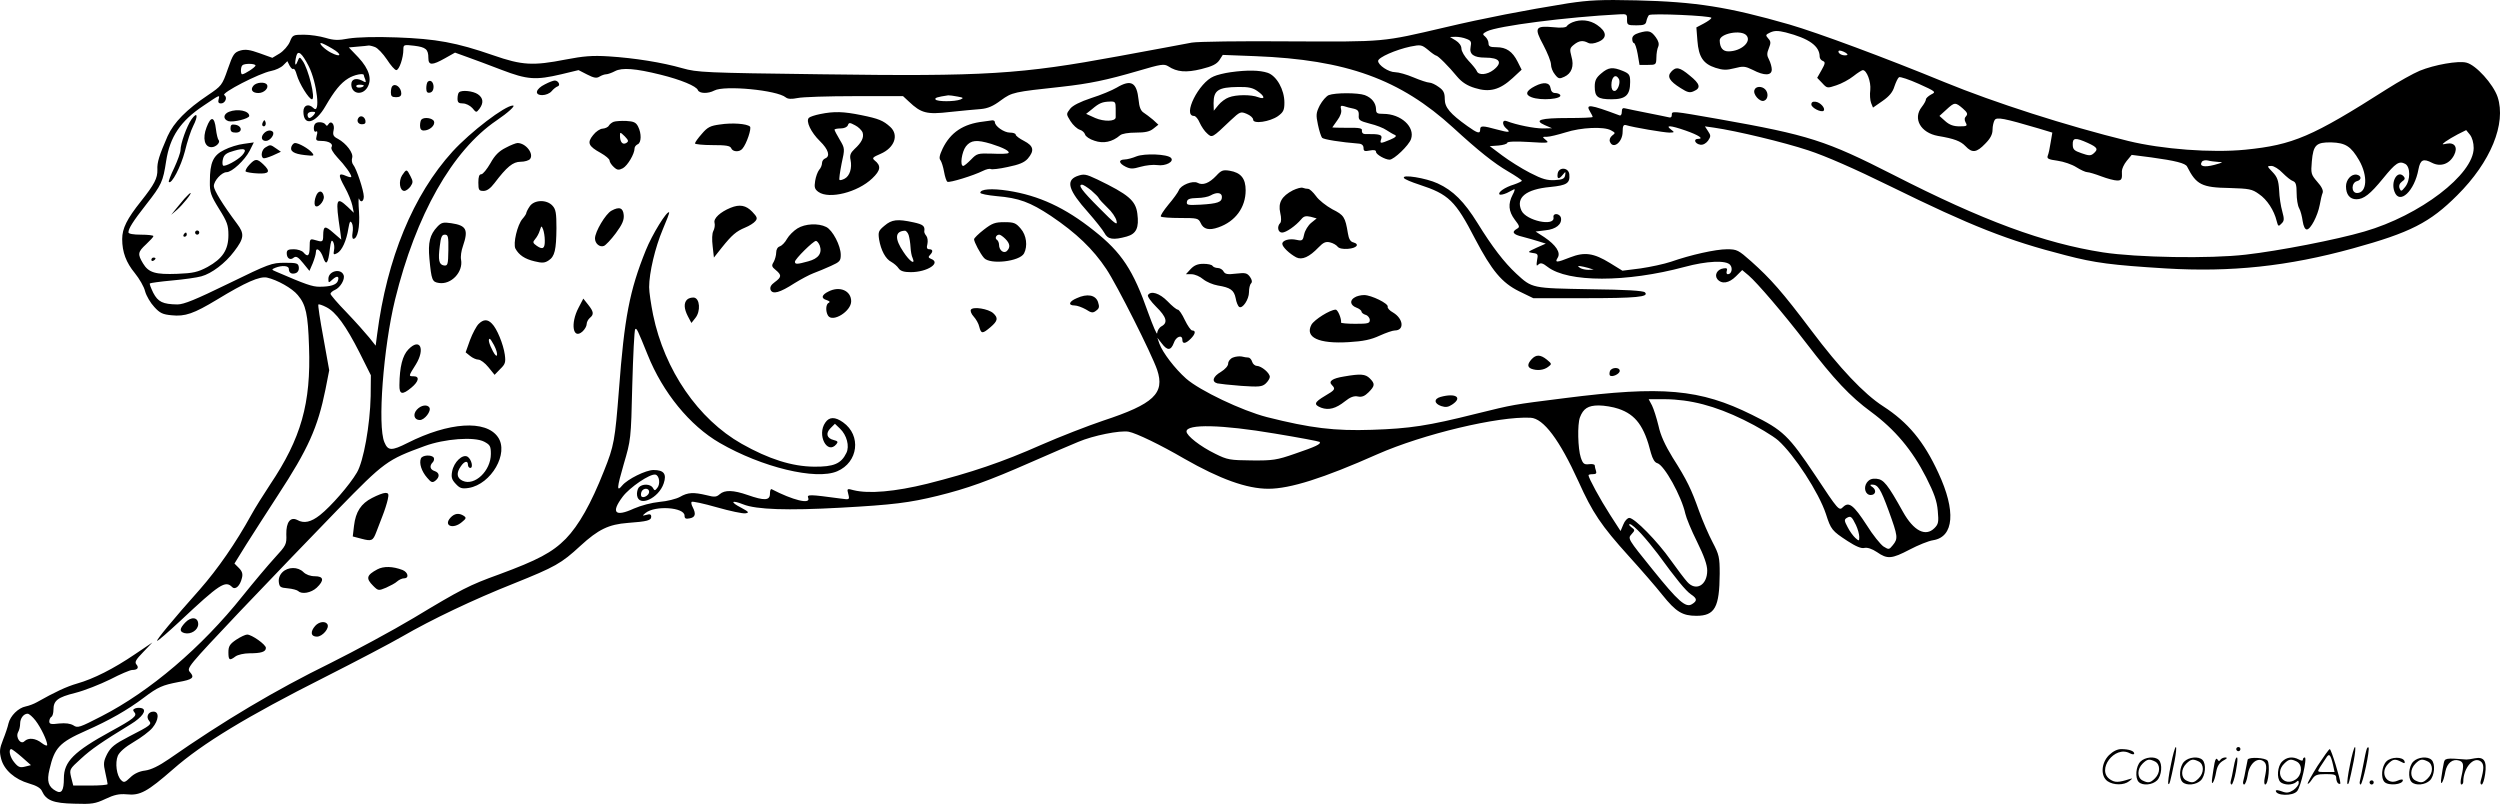 <svg version="1.0" xmlns="http://www.w3.org/2000/svg"
  viewBox="0 0 1200.3 385.97"
 preserveAspectRatio="xMidYMid meet">
<g transform="translate(-0.335,386.664) scale(0.1,-0.1)"
fill="#000000" stroke="none">
<path d="M7533 3851 c-211 -34 -402 -71 -593 -116 -304 -71 -282 -69 -745 -67
-231 2 -442 -1 -470 -6 -27 -5 -185 -35 -350 -65 -472 -87 -638 -98 -1430 -87
-560 7 -594 9 -665 29 -98 28 -229 49 -354 57 -80 5 -122 1 -206 -15 -158 -31
-210 -28 -348 20 -179 62 -274 79 -463 86 -103 4 -190 1 -230 -5 -52 -10 -73
-9 -113 3 -27 8 -73 15 -103 15 -52 0 -55 -1 -68 -34 -8 -19 -30 -44 -49 -56
l-35 -21 -61 22 c-47 17 -68 20 -93 13 -29 -9 -35 -17 -60 -89 -27 -78 -30
-81 -95 -125 -103 -69 -164 -131 -194 -197 -40 -92 -51 -126 -49 -161 1 -41
-14 -70 -79 -152 -67 -84 -90 -130 -90 -181 0 -63 19 -113 61 -164 21 -26 44
-65 49 -87 6 -22 26 -56 44 -75 27 -30 41 -36 83 -40 65 -7 107 8 218 75 138
84 205 113 240 106 49 -11 121 -51 148 -84 39 -46 49 -91 54 -247 10 -273 -38
-441 -187 -663 -31 -47 -72 -112 -90 -145 -75 -136 -161 -260 -247 -358 -126
-141 -213 -247 -205 -247 5 0 53 42 108 93 193 181 219 198 252 165 15 -15 38
5 47 44 5 19 1 32 -15 48 l-21 21 57 92 c32 51 100 156 151 235 146 223 192
326 229 509 l18 92 -28 156 c-16 86 -27 158 -24 160 2 2 19 -3 38 -13 46 -23
94 -89 160 -219 l54 -108 -1 -100 c-3 -139 -34 -313 -66 -367 -35 -60 -125
-163 -177 -204 -43 -34 -77 -42 -109 -24 -33 17 -54 -10 -53 -68 2 -50 -1 -54
-56 -114 -32 -35 -101 -117 -154 -183 -197 -247 -445 -458 -677 -577 -105 -54
-115 -58 -135 -44 -15 9 -37 12 -69 9 -38 -5 -47 -3 -47 10 0 9 5 19 10 22 6
3 10 19 10 34 0 44 20 60 105 81 44 11 119 41 168 65 48 25 95 45 105 45 26 0
34 11 20 27 -9 11 -2 23 33 59 l44 46 -83 -56 c-103 -70 -200 -119 -278 -141
-52 -15 -107 -41 -194 -90 -14 -8 -38 -17 -53 -20 -36 -7 -74 -45 -83 -82 -3
-15 -15 -51 -26 -78 -17 -43 -18 -57 -9 -92 14 -53 65 -98 134 -118 35 -10 56
-22 62 -37 20 -44 54 -58 155 -60 85 -3 101 0 150 23 42 20 66 25 101 22 65
-7 99 12 224 121 140 123 354 253 727 441 150 76 318 164 373 196 140 81 341
177 535 254 199 80 228 96 320 181 86 79 136 103 227 110 95 7 113 12 113 30
0 11 -6 14 -22 9 -22 -6 -22 -5 -5 9 46 37 187 27 187 -13 0 -14 6 -17 25 -13
27 5 31 21 14 54 -6 11 -8 22 -5 25 3 4 58 -8 121 -26 63 -18 125 -31 137 -29
20 3 17 7 -20 27 -55 28 -48 39 10 16 62 -25 213 -30 466 -16 255 14 332 24
467 57 142 35 245 72 445 160 96 42 200 87 230 99 73 31 200 56 242 49 37 -7
153 -63 268 -130 170 -97 299 -144 403 -144 104 0 263 50 524 166 218 96 580
183 735 175 62 -3 139 -106 230 -306 67 -149 109 -212 242 -359 58 -64 131
-148 161 -186 65 -81 96 -100 163 -100 89 0 111 41 112 202 0 79 -3 92 -34
151 -19 36 -48 103 -65 150 -37 104 -57 147 -127 257 -36 59 -58 106 -68 153
-9 37 -23 81 -31 97 l-16 30 78 0 c122 -1 241 -32 378 -99 66 -32 141 -77 166
-99 77 -69 195 -250 229 -353 24 -75 29 -81 104 -130 40 -26 66 -37 81 -33 14
3 36 -4 60 -20 50 -35 71 -33 157 12 40 21 91 42 113 45 100 16 110 141 25
323 -70 152 -146 243 -265 320 -92 59 -209 183 -345 364 -140 186 -195 248
-289 332 -61 54 -68 58 -116 58 -54 0 -175 -27 -269 -60 -33 -11 -98 -25 -146
-32 l-87 -11 -60 37 c-78 48 -122 54 -191 27 -65 -26 -75 -26 -60 -2 16 25 -8
61 -64 99 l-42 27 48 6 c50 5 79 29 74 59 -5 23 -40 26 -36 3 8 -46 -132 -16
-154 33 -28 62 21 102 139 113 80 8 95 18 91 61 -4 34 -51 36 -56 3 -4 -27 6
-29 25 -5 13 16 14 16 11 -3 -3 -16 -12 -21 -49 -23 -37 -2 -60 4 -120 35 -41
21 -101 59 -133 83 l-60 45 42 3 c23 2 42 8 42 13 0 6 38 8 103 4 94 -6 100
-5 83 9 -19 16 -19 16 5 16 13 0 53 10 89 21 74 24 184 29 218 10 22 -12 22
-13 6 -25 -10 -8 -15 -20 -11 -30 15 -38 61 -2 61 48 0 28 4 35 16 32 35 -11
184 -36 209 -36 25 1 25 1 7 15 -29 22 -2 20 70 -5 63 -22 90 -40 60 -40 -24
0 -15 -24 11 -28 13 -2 27 6 37 19 14 21 14 25 0 46 l-15 23 43 -6 c110 -16
335 -70 453 -109 85 -28 222 -88 395 -173 389 -191 563 -260 841 -331 142 -37
221 -47 479 -63 315 -19 588 10 900 96 276 76 370 124 501 255 161 160 236
344 194 472 -21 62 -104 154 -150 165 -39 10 -153 -10 -224 -39 -31 -13 -101
-52 -156 -87 -361 -230 -452 -269 -681 -292 -161 -16 -400 2 -563 42 -297 73
-642 184 -881 282 -287 118 -608 237 -745 277 -296 85 -450 109 -735 116 -170
4 -226 1 -327 -14z m282 -78 c0 -26 2 -28 45 -28 37 0 45 4 48 20 2 11 8 24
12 29 10 10 300 -3 300 -13 0 -5 -16 -16 -36 -27 l-36 -19 5 -64 c6 -78 28
-111 87 -130 35 -11 52 -12 91 -2 42 11 51 10 88 -8 55 -29 91 -28 91 2 0 12
-6 33 -13 47 -11 20 -11 31 -1 55 10 25 10 33 -3 47 -14 16 -13 18 10 29 20 9
37 9 74 0 112 -29 163 -65 163 -117 0 -8 7 -17 15 -20 13 -5 12 -12 -6 -44
l-21 -37 24 -25 c23 -25 24 -26 68 -11 25 8 62 28 82 44 20 16 41 29 45 29 19
0 40 -56 36 -95 -3 -22 -1 -50 4 -63 l9 -22 46 32 c33 23 49 43 57 70 7 20 16
40 22 44 6 3 48 -11 95 -32 82 -37 84 -39 59 -51 -14 -8 -25 -18 -25 -24 0 -6
-9 -22 -20 -36 -44 -56 -5 -124 78 -139 78 -13 109 -25 132 -49 32 -34 53 -32
95 12 25 25 35 45 35 67 0 17 5 38 10 46 10 16 44 9 211 -40 l66 -20 -8 -47
c-4 -27 -10 -55 -14 -64 -5 -14 3 -18 47 -24 29 -4 70 -18 90 -31 21 -13 44
-24 53 -24 8 0 38 -9 67 -20 29 -11 63 -20 76 -20 22 0 25 6 23 45 0 11 10 33
23 49 l24 29 94 -12 c116 -16 164 -28 172 -44 44 -87 70 -101 205 -103 93 -3
107 -5 140 -29 39 -26 73 -79 85 -129 7 -27 9 -28 23 -13 14 13 14 22 4 59 -7
24 -14 69 -15 101 -3 48 -9 64 -32 88 -27 28 -27 29 -5 29 12 0 36 -15 54 -34
18 -18 40 -36 50 -39 13 -5 17 -18 17 -57 0 -28 5 -61 12 -73 7 -12 14 -40 17
-62 4 -25 11 -40 20 -40 18 0 52 65 62 118 4 23 10 49 14 58 4 11 -5 30 -26
53 -30 35 -31 40 -26 98 7 79 21 92 93 91 69 -2 95 -19 134 -86 43 -75 38
-157 -10 -157 -29 0 -28 50 0 57 23 6 22 26 -1 31 -26 5 -52 -24 -52 -56 0
-39 18 -62 50 -62 35 0 66 24 128 100 61 75 77 85 106 70 26 -14 26 -79 0
-111 -18 -22 -20 -23 -27 -6 -4 12 0 23 12 32 15 10 16 16 7 26 -29 30 -62
-26 -43 -75 24 -64 96 3 115 108 9 46 23 53 65 31 41 -21 84 -6 106 37 19 37
3 62 -35 55 -25 -5 -25 -5 -6 10 11 8 38 24 59 35 l40 20 18 -22 c11 -14 18
-39 18 -64 0 -127 -258 -324 -525 -401 -133 -39 -411 -93 -570 -111 -171 -20
-523 -14 -685 11 -283 44 -576 152 -1006 372 -324 165 -405 191 -839 268 -229
40 -225 40 -225 19 0 -10 -6 -14 -17 -10 -10 2 -56 12 -103 21 -47 9 -93 19
-102 21 -13 4 -18 0 -18 -16 0 -14 -5 -20 -12 -17 -142 53 -164 56 -140 17 7
-11 12 -22 12 -25 0 -3 -53 -5 -117 -5 -134 0 -167 -10 -113 -34 l35 -15 -45
-1 c-41 0 -126 17 -172 35 -23 9 -24 -17 -3 -35 24 -20 14 -21 -45 -5 -69 19
-80 19 -80 0 0 -22 -12 -19 -61 16 -84 60 -109 90 -109 130 0 30 -6 42 -29 58
-16 12 -36 21 -45 21 -9 0 -43 11 -76 25 -33 14 -72 25 -88 25 -32 0 -82 34
-82 54 0 17 85 54 155 69 50 10 54 9 85 -16 17 -15 35 -27 38 -27 9 0 61 -52
102 -102 22 -26 48 -43 85 -54 70 -22 119 -9 181 48 l43 40 -19 38 c-25 50
-55 70 -102 70 -31 0 -38 4 -38 19 0 10 -7 24 -16 32 -14 11 -13 14 8 25 50
26 384 69 638 82 33 2 36 0 35 -25z m574 -77 c25 -30 -27 -76 -87 -76 -27 0
-41 17 -42 52 -1 34 105 54 129 24z m-1345 -16 c22 -8 25 -14 20 -39 -7 -35
15 -51 70 -51 70 0 86 -23 40 -59 -31 -24 -72 -27 -80 -6 -3 8 -21 30 -40 50
-19 20 -34 46 -34 58 0 14 -11 29 -27 39 l-28 17 27 1 c15 0 38 -4 52 -10z
m-5445 -47 c48 -28 43 -45 -7 -19 -29 15 -61 46 -47 46 5 0 29 -12 54 -27z
m204 8 c14 -5 39 -32 58 -60 18 -28 38 -51 45 -51 14 0 34 59 34 99 0 23 2 24
52 18 56 -7 68 -17 68 -59 0 -36 18 -36 80 -1 l48 27 58 -21 c33 -12 107 -39
166 -62 123 -47 163 -50 286 -21 l83 20 41 -21 c33 -17 46 -19 60 -10 10 6 24
11 32 11 7 0 27 7 42 15 34 18 98 13 219 -17 97 -24 172 -55 179 -74 7 -17 49
-18 79 -2 48 26 301 2 343 -33 10 -8 27 -9 57 -3 23 5 146 9 274 9 l232 0 28
-26 c59 -56 86 -63 197 -50 56 6 122 12 148 14 34 3 60 14 97 42 54 39 60 40
291 65 135 15 216 32 367 76 112 33 125 35 146 22 41 -27 85 -31 158 -13 53
13 74 24 87 43 l16 25 156 -6 c438 -17 696 -111 950 -343 121 -111 196 -171
265 -211 36 -21 65 -41 65 -44 0 -3 -17 -11 -37 -18 -44 -13 -80 -38 -70 -48
4 -3 19 0 35 7 15 8 31 16 35 18 5 2 2 -10 -7 -26 -23 -44 -20 -80 10 -120 24
-31 25 -36 10 -44 -26 -15 -19 -27 27 -38 23 -6 58 -16 77 -22 l35 -11 -45
-20 c-43 -20 -44 -21 -18 -25 25 -3 27 -6 21 -35 -4 -26 -3 -30 7 -20 10 9 20
7 44 -12 98 -75 378 -75 657 0 107 29 200 33 219 10 14 -16 7 -45 -11 -45 -6
0 -8 7 -5 16 4 11 0 15 -16 12 -30 -4 -45 -32 -29 -52 21 -25 56 -19 89 14
l30 30 31 -26 c40 -34 167 -182 276 -324 135 -176 211 -257 312 -331 115 -85
197 -183 264 -314 39 -77 52 -114 56 -161 5 -54 3 -64 -16 -83 -43 -43 -100
-13 -151 78 -74 133 -93 156 -127 159 -23 2 -35 -3 -47 -19 -17 -25 -6 -59 19
-59 23 0 29 22 10 37 -14 9 -15 13 -4 13 29 0 41 -19 80 -125 45 -124 46 -134
20 -166 -18 -22 -19 -22 -45 -6 -14 10 -51 55 -80 102 -63 97 -86 115 -114 87
-19 -19 -22 -16 -133 152 -128 191 -154 217 -304 291 -250 124 -430 140 -900
80 -254 -32 -242 -30 -425 -75 -231 -58 -318 -71 -500 -77 -179 -6 -294 8
-504 61 -120 31 -322 127 -388 185 -54 48 -112 124 -128 167 l-10 29 21 -27
c27 -36 44 -35 58 2 10 31 41 42 41 15 0 -21 16 -19 40 5 23 23 26 40 7 40 -6
0 -22 23 -35 50 -13 28 -28 50 -34 50 -6 0 -28 18 -49 40 -38 39 -80 52 -94
30 -4 -6 14 -31 39 -56 50 -49 58 -77 26 -94 -11 -6 -20 -21 -21 -33 0 -12
-19 32 -43 98 -72 205 -127 289 -260 394 -139 111 -265 169 -413 192 -78 12
-133 8 -133 -10 0 -5 35 -12 78 -16 108 -9 161 -29 261 -95 123 -83 202 -159
266 -255 52 -78 218 -408 244 -484 38 -113 -16 -164 -259 -244 -74 -25 -208
-77 -297 -116 -187 -83 -338 -134 -548 -187 -154 -38 -280 -49 -353 -31 -32 9
-33 8 -26 -18 7 -28 7 -28 -37 -22 -150 20 -163 21 -155 2 11 -31 -74 -10
-176 43 -5 2 -8 -8 -8 -22 0 -33 -27 -34 -107 -6 -69 24 -110 25 -134 4 -16
-14 -25 -15 -63 -5 -63 15 -90 14 -128 -8 -18 -10 -62 -21 -98 -24 -39 -4 -88
-17 -123 -32 -91 -42 -112 -20 -54 57 34 45 131 111 157 106 19 -4 25 -45 9
-64 -11 -14 -13 -14 -21 0 -11 20 -52 21 -68 2 -6 -8 -10 -25 -8 -38 8 -58
104 -14 128 58 15 45 1 64 -49 64 -37 0 -125 -44 -150 -74 -28 -34 -26 -12 7
102 34 116 35 118 41 379 4 144 10 265 14 269 7 7 11 -2 60 -123 72 -180 202
-340 346 -423 202 -117 462 -180 564 -136 101 43 117 172 28 235 -38 27 -66
27 -85 -1 -42 -59 9 -157 53 -104 9 11 7 15 -13 20 -33 8 -40 32 -15 57 l21
21 24 -23 c33 -31 47 -85 31 -117 -25 -52 -61 -67 -155 -66 -106 1 -217 36
-348 110 -208 118 -370 353 -425 619 -10 50 -19 109 -19 133 0 69 29 191 65
276 19 44 33 81 31 83 -10 10 -82 -107 -112 -182 -78 -193 -103 -324 -129
-670 -19 -242 -23 -268 -72 -390 -62 -157 -121 -261 -183 -325 -65 -66 -136
-103 -320 -171 -144 -52 -181 -71 -410 -209 -102 -61 -282 -158 -400 -217
-265 -130 -509 -275 -776 -461 -48 -33 -85 -51 -114 -55 -27 -3 -53 -15 -71
-33 -26 -25 -31 -26 -44 -13 -22 21 -30 83 -16 117 8 18 35 42 76 66 36 21 76
51 90 68 31 37 34 78 5 78 -25 0 -37 -25 -21 -44 14 -17 9 -22 -97 -76 -69
-36 -86 -50 -104 -83 -18 -36 -19 -47 -9 -90 6 -27 11 -52 11 -55 0 -4 -37 -7
-83 -7 l-82 0 -10 39 c-9 39 -9 39 47 90 50 46 98 79 240 166 54 33 78 67 53
76 -8 3 -22 3 -31 0 -13 -5 -14 -9 -5 -20 14 -16 -4 -31 -114 -91 -177 -97
-225 -145 -225 -225 0 -59 -11 -76 -38 -61 -37 20 -45 47 -31 104 24 104 48
129 174 185 113 50 201 100 279 159 69 52 89 60 166 75 68 12 79 21 56 47 -18
20 -12 26 240 293 143 150 353 369 468 487 226 232 238 240 418 306 95 35 238
46 286 21 28 -15 32 -21 32 -59 0 -81 -78 -155 -135 -129 -29 13 -32 38 -9 70
17 25 34 29 34 7 0 -8 5 -15 11 -15 16 0 6 42 -13 54 -24 14 -66 -26 -74 -71
-5 -27 -2 -39 17 -59 20 -22 30 -25 63 -20 108 18 194 167 140 244 -58 84
-236 72 -434 -28 -77 -39 -94 -38 -111 3 -34 78 -5 455 51 685 100 407 275
716 487 860 56 38 93 72 79 72 -38 0 -203 -126 -290 -221 -189 -208 -315 -513
-362 -878 l-7 -54 -31 39 c-17 21 -65 75 -108 120 -43 44 -78 85 -78 90 0 5
10 14 22 19 25 11 49 51 41 71 -13 34 -73 20 -73 -18 0 -20 1 -21 20 -3 22 20
34 16 25 -8 -7 -18 -36 -27 -88 -27 -34 0 -66 11 -207 72 -24 10 -24 11 -5 19
33 13 65 10 65 -5 0 -20 14 -28 35 -20 9 4 15 15 13 28 -3 19 -9 21 -68 21
-62 0 -75 -5 -270 -100 -158 -77 -214 -100 -245 -100 -70 1 -93 12 -116 56
-11 23 -19 43 -16 45 2 2 50 9 106 14 57 5 120 14 141 20 49 13 115 63 157
119 49 64 51 85 14 134 -68 91 -111 161 -111 180 0 26 38 67 61 67 26 0 87 57
111 103 l20 40 -49 -7 c-26 -3 -68 -16 -93 -29 -53 -26 -69 -60 -69 -151 -1
-53 4 -67 44 -132 39 -62 45 -79 45 -126 0 -71 -28 -113 -100 -153 -47 -25
-69 -30 -145 -33 -105 -4 -138 5 -165 50 -27 45 -25 55 15 92 19 18 35 35 35
39 0 4 -27 7 -60 7 -36 0 -60 4 -60 11 0 18 21 52 86 135 73 93 80 109 95 207
18 117 69 193 179 266 80 54 79 54 73 31 -4 -14 0 -20 11 -20 21 0 33 30 16
40 -16 10 168 105 225 116 21 4 47 16 58 27 l20 20 11 -22 c7 -12 15 -19 18
-15 4 3 11 -9 16 -28 12 -43 59 -118 73 -118 19 0 -17 147 -45 185 -14 20 -15
20 -25 -5 -11 -28 -14 -8 -5 28 8 30 27 14 59 -48 41 -81 58 -237 23 -202 -23
23 -48 14 -48 -17 0 -72 58 -58 106 26 43 74 73 111 109 133 28 18 75 27 75
16 0 -2 3 -12 7 -21 5 -15 3 -16 -16 -5 -28 14 -51 7 -51 -18 0 -45 50 -56 76
-17 25 39 11 89 -42 146 l-46 48 44 4 c24 2 46 4 50 5 4 1 18 -2 31 -7z m7068
-39 c-16 -5 -41 5 -41 17 0 7 10 6 26 -1 15 -7 21 -14 15 -16z m-7641 -50 c0
-8 -52 -42 -64 -42 -8 0 -8 35 1 43 9 10 63 9 63 -1z m520 -96 c0 -9 -30 -14
-35 -6 -4 6 3 10 14 10 12 0 21 -2 21 -4z m2851 -53 c28 -5 30 -7 14 -14 -28
-11 -113 -11 -120 0 -5 8 8 12 61 20 6 0 26 -2 45 -6z m4826 -57 c22 -19 25
-27 16 -37 -8 -8 -9 -18 -2 -31 9 -16 6 -18 -30 -18 -28 0 -48 7 -68 25 l-28
25 33 30 c39 36 43 37 79 6z m-7917 -31 c-7 -8 -16 -15 -21 -15 -5 0 -9 7 -9
15 0 9 9 15 21 15 18 0 19 -2 9 -15z m8518 -135 c46 -21 51 -30 26 -51 -13
-11 -23 -10 -57 2 -35 12 -42 18 -42 42 -1 33 13 34 73 7z m-8862 -59 c-22
-24 -84 -57 -92 -49 -3 4 -4 18 0 32 5 20 17 29 54 39 51 15 64 7 38 -22z
m9489 -32 c25 0 21 -3 -20 -14 -50 -13 -74 -7 -60 15 4 6 17 9 29 6 11 -3 35
-6 51 -7z m-3025 -509 l25 -8 -25 -1 c-14 0 -32 4 -40 9 -13 9 -13 10 0 9 8
-1 26 -5 40 -9z m144 -676 c83 -28 124 -84 156 -213 8 -28 18 -45 30 -48 34
-9 117 -160 135 -243 4 -19 29 -80 56 -134 34 -69 49 -111 49 -139 0 -71 -55
-101 -96 -54 -11 12 -47 59 -79 104 -64 91 -174 203 -199 203 -9 0 -22 -14
-29 -32 l-13 -31 -51 79 c-47 73 -103 176 -103 189 0 3 9 5 21 5 15 0 19 4 15
16 -3 9 -6 20 -6 26 0 5 -12 8 -27 6 -24 -3 -30 2 -40 32 -14 42 -17 159 -4
193 16 42 39 57 90 57 26 0 69 -7 95 -16z m-1650 -119 c115 -19 211 -37 215
-40 9 -10 -19 -23 -119 -57 -86 -30 -106 -33 -207 -32 -105 1 -117 3 -175 32
-72 35 -138 87 -138 107 0 37 169 33 424 -10z m-3004 -280 c0 -16 -27 -32 -37
-22 -3 4 -3 13 0 22 8 20 37 20 37 0z m5794 -159 c9 -19 16 -44 16 -57 0 -21
-1 -21 -19 -5 -10 9 -27 32 -37 52 -16 30 -17 36 -4 44 19 11 24 7 44 -34z
m-1031 -42 c23 -25 59 -69 80 -97 89 -122 133 -176 159 -194 30 -20 31 -31 5
-47 -30 -19 -66 13 -190 167 -118 146 -119 148 -101 168 18 20 18 21 -1 35
-10 8 -13 14 -6 14 7 0 31 -21 54 -46z m-7709 -897 c26 -34 56 -97 56 -117 0
-6 -12 -2 -26 9 -30 24 -64 27 -83 9 -18 -19 -44 18 -31 43 6 10 10 28 10 41
0 26 17 48 36 48 7 0 24 -15 38 -33z m-65 -176 l43 -38 -28 -7 c-24 -6 -33 -3
-51 19 -22 25 -31 65 -15 65 4 -1 27 -18 51 -39z M7554 3760 c-12 -5 -25 -13
-28 -19 -4 -7 -29 -9 -64 -5 -88 8 -94 -2 -49 -85 20 -38 37 -80 37 -94 0 -14
8 -35 19 -48 16 -21 22 -22 45 -11 35 16 48 51 34 98 -9 34 -8 40 12 56 25 20
43 22 68 9 11 -6 29 -4 50 5 43 18 40 49 -7 81 -35 24 -79 28 -117 13z M7873
3709 c-23 -7 -33 -16 -33 -29 0 -11 4 -20 8 -20 5 0 13 -24 18 -52 l9 -53 40
0 c39 0 40 1 41 35 0 19 4 43 9 53 5 13 1 27 -12 45 -23 31 -35 34 -80 21z
M7691 3514 c-24 -20 -31 -34 -31 -63 0 -50 14 -61 81 -61 68 0 89 20 89 83 0
34 -4 40 -35 53 -49 20 -69 18 -104 -12z m84 -25 c11 -16 -4 -59 -20 -59 -10
0 -15 10 -15 28 0 39 20 56 35 31z M8027 3522 c-21 -23 -8 -45 45 -78 34 -22
45 -24 64 -15 35 15 30 35 -20 75 -48 40 -66 44 -89 18z M7373 3453 c-43 -22
-49 -41 -17 -53 45 -18 151 -9 138 11 -3 5 -14 9 -24 9 -12 0 -20 8 -22 23 -4
28 -32 32 -75 10z M8427 3435 c-9 -21 26 -60 46 -52 20 7 22 38 5 55 -16 16
-45 15 -51 -3z M8700 3365 c0 -16 48 -40 59 -30 10 11 -15 40 -38 43 -14 2
-21 -2 -21 -13z M5912 3520 c-29 -4 -66 -13 -81 -20 -72 -29 -152 -190 -95
-190 8 0 20 -15 27 -32 8 -18 24 -42 36 -52 24 -22 23 -23 113 63 45 42 48 43
77 31 17 -7 31 -19 31 -28 0 -22 80 -10 119 17 26 19 31 29 31 65 0 62 -37
128 -80 143 -39 13 -99 14 -178 3z m129 -91 c36 -25 38 -42 3 -29 -33 13 -106
13 -141 -1 -15 -5 -38 -22 -50 -37 l-22 -27 -1 36 c0 62 22 77 118 78 49 1 71
-4 93 -20z M2057 3474 c-4 -4 -7 -18 -7 -31 0 -18 5 -24 18 -21 10 2 17 12 17
27 0 24 -15 37 -28 25z M2620 3462 c-45 -22 -53 -52 -13 -52 16 0 36 8 45 19
8 10 22 21 29 23 15 5 3 28 -14 28 -7 0 -28 -8 -47 -18z M1220 3455 c-16 -19
-5 -35 24 -35 27 0 51 24 41 40 -9 15 -51 12 -65 -5z M5365 3446 c-22 -13 -77
-36 -122 -50 -54 -18 -90 -36 -102 -52 -19 -25 -19 -25 2 -59 12 -19 32 -37
44 -41 11 -3 23 -13 26 -23 2 -9 22 -23 45 -30 43 -15 86 -6 123 26 9 8 40 13
76 13 45 0 67 5 84 19 l24 19 -26 24 c-15 12 -35 28 -45 34 -13 8 -21 26 -24
61 -9 85 -36 100 -105 59z m-5 -101 c0 -19 0 -38 0 -42 -1 -20 -56 -21 -98 -3
l-44 20 29 23 c34 29 49 35 86 36 24 1 27 -2 27 -34z M1887 3453 c-4 -3 -7
-17 -7 -30 0 -18 5 -23 25 -23 17 0 25 5 25 18 0 28 -28 51 -43 35z M2207
3423 c-4 -3 -7 -17 -7 -30 0 -18 5 -23 26 -23 14 0 34 -10 45 -22 19 -23 19
-23 34 -4 21 28 19 52 -7 70 -23 16 -79 22 -91 9z M6383 3410 c-12 -5 -31 -27
-43 -49 -18 -36 -19 -46 -9 -93 6 -29 15 -57 20 -63 8 -8 89 -21 177 -28 14
-1 22 -9 22 -21 0 -15 5 -17 30 -12 20 4 30 2 30 -7 0 -12 44 -37 65 -37 21 0
93 69 103 99 20 58 -48 121 -133 121 -30 0 -35 3 -35 23 -1 29 -20 54 -54 67
-33 12 -142 12 -173 0z m119 -65 c21 -5 26 -12 25 -32 -2 -23 4 -27 53 -40 30
-7 66 -21 80 -31 14 -9 32 -20 40 -23 11 -5 4 -12 -22 -23 -48 -20 -51 -20
-43 4 6 20 -6 24 -78 23 -10 0 -16 7 -15 16 3 12 -10 15 -69 14 -40 0 -73 1
-73 2 0 0 11 16 24 34 15 20 22 40 18 53 -4 16 -1 19 14 15 10 -4 31 -9 46
-12z M1103 3330 c-28 -11 -30 -36 -3 -45 23 -7 100 12 100 25 0 25 -56 36 -97
20z M3941 3319 c-25 -5 -49 -13 -54 -18 -16 -16 10 -70 53 -112 41 -40 51 -73
25 -83 -8 -3 -15 -13 -15 -22 0 -10 -6 -25 -14 -33 -7 -9 -16 -33 -19 -53 -5
-31 -2 -40 16 -53 51 -36 188 -2 258 65 41 39 44 61 11 87 -13 11 -8 15 29 31
67 29 89 90 47 129 -34 31 -56 40 -140 57 -84 17 -129 19 -197 5z m204 -89 c7
-23 -4 -47 -39 -79 -19 -18 -24 -30 -19 -52 8 -40 -4 -77 -28 -90 -11 -6 -23
-9 -25 -6 -3 2 2 37 10 78 16 72 16 73 -9 115 -14 23 -25 45 -25 48 0 3 13 6
29 6 17 0 31 6 35 15 5 14 9 14 35 0 16 -8 32 -24 36 -35z M923 3294 c-23 -33
-53 -117 -53 -148 0 -12 -14 -50 -30 -85 -17 -35 -29 -66 -26 -68 13 -13 58
74 77 147 11 46 29 101 40 122 25 49 20 71 -8 32z M1727 3304 c-14 -15 -6 -34
14 -34 14 0 19 5 17 17 -3 18 -20 27 -31 17z M995 3255 c-20 -52 -10 -95 24
-95 21 0 44 23 34 34 -4 4 -10 28 -13 53 -7 61 -24 64 -45 8z M2027 3293 c-4
-3 -7 -17 -7 -30 0 -16 6 -23 18 -23 28 0 56 25 49 44 -6 16 -47 22 -60 9z
M1266 3281 c-4 -7 -5 -15 -2 -18 9 -9 19 4 14 18 -4 11 -6 11 -12 0z M2950
3282 c-8 -3 -19 -11 -23 -18 -4 -8 -18 -14 -30 -15 -12 0 -33 -14 -46 -31 -30
-37 -23 -53 37 -86 23 -13 42 -29 42 -36 0 -7 9 -21 20 -31 17 -16 24 -16 44
-6 23 13 56 69 56 95 0 8 7 16 15 20 18 7 19 52 2 85 -10 20 -21 25 -57 27
-25 1 -52 -1 -60 -4z m60 -102 c-17 -10 -30 4 -30 35 0 19 1 18 23 -3 18 -19
20 -24 7 -32z M4725 3283 c-97 -11 -158 -52 -196 -130 -15 -32 -18 -47 -10
-56 5 -7 13 -32 17 -55 4 -23 11 -45 16 -48 10 -6 126 30 170 52 16 8 33 12
38 9 5 -3 42 1 82 10 54 11 79 21 96 40 33 39 28 61 -18 85 -22 11 -40 25 -40
30 0 6 -13 10 -28 10 -28 0 -72 31 -72 50 0 6 -6 9 -12 9 -7 -1 -26 -4 -43 -6z
m37 -107 c58 -18 92 -36 83 -44 -3 -4 -38 -5 -78 -3 -69 2 -73 1 -101 -28 -17
-17 -33 -31 -38 -31 -17 0 -7 68 13 94 24 30 51 33 121 12z M1517 3273 c-11
-11 -8 -45 3 -38 7 4 9 -2 4 -19 -6 -23 -3 -26 22 -26 36 0 59 -14 49 -30 -4
-7 7 -26 27 -48 38 -40 68 -82 68 -94 0 -4 -11 -2 -25 4 -38 17 -39 5 -7 -53
17 -30 33 -70 37 -89 l7 -35 -29 28 c-56 52 -60 41 -36 -118 l5 -39 -37 32
c-42 37 -49 35 -50 -11 0 -33 -3 -34 -42 -22 -21 6 -23 3 -23 -34 0 -43 -9
-51 -30 -26 -7 8 -28 15 -46 15 -27 0 -34 -4 -34 -19 0 -25 17 -36 34 -21 11
8 21 3 45 -27 l30 -37 16 37 c8 20 15 44 15 53 0 27 23 10 35 -26 14 -41 24
-29 32 41 5 39 8 47 16 34 5 -9 7 -27 4 -40 -4 -21 -2 -23 15 -14 23 12 45 60
54 119 6 34 9 39 17 25 5 -9 6 -30 3 -46 -3 -17 -1 -29 4 -29 20 0 32 56 27
130 -3 41 -3 69 0 63 8 -22 23 -14 23 10 0 28 -35 134 -51 153 -6 7 -8 22 -5
32 8 23 -28 70 -68 92 -22 11 -26 19 -21 41 7 29 -12 50 -25 29 -5 -9 -9 -9
-14 -1 -8 12 -39 15 -49 4z M3460 3269 c-46 -6 -60 -13 -87 -45 -18 -20 -33
-41 -33 -46 0 -4 38 -8 84 -8 65 0 85 -3 90 -15 7 -18 40 -20 54 -2 20 23 45
98 36 106 -15 14 -86 19 -144 10z M1110 3251 c0 -16 6 -21 26 -21 33 0 30 33
-4 38 -17 3 -22 -2 -22 -17z M1272 3228 c-18 -18 -14 -38 8 -38 20 0 44 32 33
44 -10 10 -28 7 -41 -6z M1403 3164 c-9 -23 10 -36 64 -42 45 -5 47 -4 34 12
-16 19 -63 46 -81 46 -6 0 -13 -7 -17 -16z M2431 3157 c-32 -16 -52 -36 -73
-74 -17 -29 -36 -53 -44 -53 -10 0 -14 -12 -14 -40 0 -36 3 -40 25 -40 16 0
33 12 52 37 60 79 89 103 126 103 19 0 39 6 45 13 20 25 -20 77 -60 77 -7 0
-33 -10 -57 -23z M1278 3159 c-18 -10 -25 -44 -10 -52 4 -2 24 4 45 13 l39 18
-23 16 c-27 19 -28 19 -51 5z M5460 3116 c-19 -8 -45 -15 -57 -15 -31 -1 -29
-18 5 -35 23 -11 34 -11 72 0 25 7 61 11 80 8 40 -6 83 17 65 35 -18 18 -126
22 -165 7z M1200 3075 c-13 -14 -20 -28 -17 -32 4 -3 30 -8 57 -9 57 -3 64 9
27 44 -30 28 -38 28 -67 -3z M1934 3025 c-18 -28 -12 -75 11 -75 7 0 21 10 29
21 13 19 13 25 0 50 -18 35 -19 35 -40 4z M5843 3023 c-34 -36 -65 -48 -90
-34 -23 12 -81 -11 -90 -36 -4 -10 -26 -41 -50 -69 -23 -28 -40 -54 -36 -57 3
-4 45 -7 93 -7 82 0 87 -1 98 -24 13 -30 40 -37 85 -21 81 28 131 95 131 178
0 57 -23 85 -77 94 -32 5 -40 2 -64 -24z m27 -102 c0 -25 -20 -32 -103 -37
-61 -3 -68 -2 -65 14 2 13 14 17 49 18 25 0 54 6 64 12 31 18 55 14 55 -7z
M5172 3020 c-52 -22 -38 -68 55 -172 35 -40 71 -85 79 -100 16 -31 42 -35 107
-17 46 13 60 42 51 110 -8 63 -43 92 -192 164 -57 27 -65 28 -100 15z m70 -67
c18 -16 35 -32 37 -38 2 -5 21 -26 41 -45 21 -19 41 -48 44 -64 6 -24 -7 -15
-83 62 -85 85 -104 112 -82 112 5 0 24 -12 43 -27z M6744 3012 c3 -6 37 -20
74 -32 141 -46 173 -77 268 -261 80 -152 128 -210 211 -251 l68 -33 245 0
c250 0 313 6 291 28 -8 8 -91 13 -264 15 -280 5 -277 4 -354 75 -58 54 -115
128 -186 243 -64 103 -117 156 -191 190 -56 26 -174 45 -162 26z M6211 2953
c-54 -28 -72 -60 -61 -108 6 -25 5 -44 0 -49 -17 -17 -11 -46 9 -46 19 0 65
32 92 64 12 15 22 17 45 12 l29 -8 -26 -21 c-15 -12 -30 -37 -34 -55 -6 -30
-9 -33 -36 -27 -35 8 -69 -2 -69 -19 0 -15 35 -48 67 -65 28 -14 63 2 107 48
23 24 35 29 55 24 14 -3 31 -13 36 -20 7 -9 25 -13 50 -11 42 3 58 22 26 31
-14 3 -22 17 -26 43 -13 79 -19 88 -75 116 -29 16 -65 44 -78 63 -14 19 -31
35 -38 35 -7 0 -18 2 -26 5 -7 3 -28 -3 -47 -12z M1520 2924 c-6 -15 -8 -34
-5 -42 8 -22 47 16 43 42 -5 30 -27 31 -38 0z M889 2913 c-13 -16 -33 -39 -44
-53 l-20 -25 29 25 c27 24 72 80 64 80 -3 0 -15 -12 -29 -27z M2546 2875 c-9
-13 -16 -28 -16 -32 0 -3 -8 -16 -18 -27 -25 -29 -46 -119 -34 -143 17 -31 45
-50 92 -61 36 -9 49 -8 67 4 30 19 37 51 38 155 0 72 -3 91 -19 108 -28 31
-89 29 -110 -4z m73 -162 c1 -39 -9 -47 -38 -27 -20 14 -21 18 -8 33 8 9 18
27 22 41 8 24 8 24 16 5 4 -11 8 -34 8 -52z M3511 2869 c-49 -20 -83 -51 -77
-72 3 -11 0 -29 -6 -40 -6 -11 -7 -41 -3 -73 l6 -54 38 48 c49 61 69 78 112
96 20 8 42 22 49 31 11 13 9 20 -15 45 -30 31 -60 37 -104 19z M2939 2855
c-28 -15 -79 -101 -79 -133 0 -25 23 -44 43 -36 8 3 34 30 57 61 31 42 40 63
38 87 -3 35 -21 42 -59 21z M4250 2783 c-29 -24 -31 -30 -26 -66 9 -52 31 -94
59 -108 12 -7 28 -20 35 -31 9 -13 26 -18 58 -18 80 0 148 45 97 64 -12 5 -14
9 -5 18 16 16 15 28 -3 28 -11 0 -14 7 -9 25 3 14 1 31 -5 39 -7 8 -11 18 -10
22 4 25 -5 33 -51 43 -78 17 -105 14 -140 -16z m116 -45 c4 -13 8 -39 9 -58 1
-19 5 -43 10 -52 15 -36 -14 -17 -44 29 -43 64 -41 99 6 102 6 1 15 -9 19 -21z
M2103 2778 c-36 -38 -45 -76 -38 -153 10 -104 13 -112 46 -117 59 -9 117 53
106 112 -3 14 1 43 9 65 27 79 17 99 -56 110 -39 6 -48 3 -67 -17z m53 -113
c-1 -69 -3 -75 -21 -73 -24 4 -29 25 -20 94 5 43 10 54 24 54 16 0 18 -9 17
-75z M4727 2764 c-26 -20 -47 -41 -47 -46 0 -13 30 -70 48 -90 29 -33 171 -17
192 22 18 35 12 87 -16 119 -23 27 -32 31 -78 31 -45 0 -59 -5 -99 -36z m103
-44 c23 -23 25 -41 8 -58 -15 -15 -38 3 -38 29 0 10 -5 21 -10 24 -12 7 -4 25
11 25 5 0 18 -9 29 -20z M3832 2770 c-18 -11 -41 -34 -50 -50 -9 -17 -25 -33
-34 -36 -11 -3 -18 -15 -18 -30 0 -13 -6 -34 -12 -45 -11 -17 -10 -23 10 -39
29 -24 28 -34 -5 -58 -18 -13 -24 -24 -20 -37 10 -23 44 -14 115 32 31 19 72
41 91 48 20 7 57 23 84 35 42 19 47 24 47 53 0 44 -39 119 -70 134 -38 19
-101 16 -138 -7z m107 -82 c13 -37 -6 -63 -55 -76 -54 -15 -64 -15 -64 -2 0
13 88 100 101 100 5 0 13 -10 18 -22z M940 2750 c0 -5 5 -10 10 -10 6 0 10 5
10 10 0 6 -4 10 -10 10 -5 0 -10 -4 -10 -10z M885 2740 c-3 -5 -1 -10 4 -10 6
0 11 5 11 10 0 6 -2 10 -4 10 -3 0 -8 -4 -11 -10z M730 2619 c0 -5 5 -7 10 -4
6 3 10 8 10 11 0 2 -4 4 -10 4 -5 0 -10 -5 -10 -11z M5720 2575 l-23 -25 27 0
c16 0 41 -11 56 -24 16 -13 47 -26 70 -30 61 -10 78 -22 86 -61 3 -19 11 -38
17 -42 16 -10 47 36 47 71 0 18 4 36 10 42 6 6 5 17 -5 31 -14 19 -22 21 -66
16 -42 -5 -53 -3 -61 10 -5 10 -18 17 -28 17 -10 0 -22 5 -25 10 -3 6 -23 10
-44 10 -27 0 -44 -7 -61 -25z M3981 2467 c-33 -16 -37 -33 -9 -41 14 -5 18 -9
11 -13 -15 -5 -17 -41 -4 -62 22 -34 111 21 111 69 0 51 -55 75 -109 47z
M5173 2435 c-38 -16 -43 -35 -10 -35 12 0 36 -9 54 -19 26 -17 34 -18 49 -6
15 11 17 18 9 42 -12 34 -52 41 -102 18z M6508 2439 c-26 -14 -22 -38 7 -49
14 -5 25 -14 25 -19 0 -5 9 -13 20 -16 11 -3 20 -15 20 -25 0 -16 -9 -18 -70
-18 -38 0 -69 3 -68 6 3 17 -15 62 -26 62 -28 -1 -102 -48 -116 -72 -33 -61
34 -93 179 -84 70 4 107 12 148 31 31 14 63 25 73 25 47 0 42 56 -8 86 -17 9
-28 22 -26 28 5 15 -79 56 -113 56 -16 0 -36 -5 -45 -11z M3302 2428 c-16 -16
-15 -43 4 -80 l17 -32 19 24 c26 32 22 94 -7 98 -11 1 -26 -3 -33 -10z M2781
2389 c-40 -76 -27 -155 19 -114 11 10 20 26 20 35 0 10 7 23 15 30 21 17 19
30 -8 64 l-23 29 -23 -44z M4665 2380 c-4 -6 2 -21 13 -33 11 -12 24 -34 27
-49 9 -35 15 -35 54 -2 35 30 38 44 13 67 -23 21 -97 33 -107 17z M2301 2311
c-10 -10 -29 -45 -41 -77 l-21 -59 21 -17 c12 -10 30 -18 40 -18 10 0 32 -16
48 -36 l30 -37 27 28 c24 23 27 32 22 69 -7 50 -38 126 -62 149 -21 22 -41 21
-64 -2z m74 -101 c23 -44 18 -73 -5 -30 -18 34 -25 60 -15 60 2 0 11 -13 20
-30z M1964 2189 c-28 -29 -42 -83 -43 -171 -1 -46 14 -49 58 -12 35 29 40 54
11 54 -26 0 -26 0 10 57 46 75 20 130 -36 72z M5923 2150 c-13 -5 -23 -18 -23
-29 0 -11 -14 -27 -35 -40 -38 -22 -46 -47 -17 -55 9 -2 61 -8 115 -12 86 -6
100 -4 117 11 11 10 20 25 20 32 0 19 -40 52 -62 53 -9 0 -20 9 -23 20 -3 11
-12 20 -18 20 -7 0 -21 2 -32 5 -11 2 -30 0 -42 -5z M7357 2142 c-21 -23 -21
-38 -1 -46 27 -10 59 -7 80 9 19 14 18 15 -6 35 -31 25 -52 25 -73 2z M7733
2085 c-3 -9 -3 -18 0 -21 10 -10 47 7 47 22 0 19 -39 18 -47 -1z M6456 2059
c-56 -9 -76 -23 -58 -41 19 -19 15 -24 -33 -52 -52 -31 -56 -42 -18 -57 36
-13 70 -4 114 31 25 20 43 27 62 23 19 -4 33 2 51 20 31 31 32 41 6 67 -21 21
-44 23 -124 9z M6920 1961 c-33 -9 -32 -32 3 -44 21 -7 34 -5 52 7 52 34 18
57 -55 37z M2005 1900 c-21 -23 -13 -50 14 -50 23 0 56 43 46 60 -10 16 -40
12 -60 -10z M2024 1665 c-9 -23 3 -61 30 -92 20 -24 26 -25 40 -14 22 18 20
38 -4 46 -22 7 -26 25 -9 42 6 6 8 16 5 22 -10 16 -56 13 -62 -4z M1790 1476
c-53 -27 -79 -66 -87 -134 l-6 -51 42 -11 c49 -13 55 -10 71 32 7 18 20 53 30
78 10 25 21 60 25 78 6 27 4 32 -12 32 -10 0 -38 -11 -63 -24z M2166 1381
c-35 -39 13 -57 55 -21 21 17 22 21 9 30 -23 15 -45 12 -64 -9z M1815 1133
c-52 -28 -56 -43 -20 -79 24 -24 26 -24 62 -9 20 9 45 22 53 30 9 8 24 15 33
15 26 0 20 29 -7 40 -47 18 -91 19 -121 3z M1359 1119 c-13 -13 -19 -30 -17
-47 3 -24 8 -27 43 -30 22 -2 44 -8 50 -13 17 -17 62 -9 89 16 37 35 34 55 -9
55 -22 0 -43 8 -55 20 -26 26 -74 26 -101 -1z M1517 862 c-25 -28 -22 -52 8
-52 26 0 62 41 50 60 -10 16 -40 12 -58 -8z M1137 795 c-31 -21 -37 -32 -37
-60 0 -38 5 -42 34 -20 11 8 41 15 67 15 56 0 79 7 79 26 0 16 -68 64 -90 64
-8 0 -32 -11 -53 -25z M892 877 c-27 -29 -28 -43 -3 -50 31 -8 66 15 66 43 0
34 -34 38 -63 7z M10426 194 c-10 -47 -15 -88 -12 -91 5 -6 9 7 30 110 7 37
10 67 6 67 -4 0 -15 -39 -24 -86z M10740 270 c0 -5 5 -10 10 -10 6 0 10 5 10
10 0 6 -4 10 -10 10 -5 0 -10 -4 -10 -10z M11286 194 c-10 -47 -15 -88 -12
-91 5 -6 9 7 30 110 7 37 10 67 6 67 -4 0 -15 -39 -24 -86z M11366 269 c-3 -8
-10 -41 -16 -74 -6 -33 -14 -68 -16 -77 -3 -10 -1 -18 3 -18 10 0 46 171 38
178 -2 3 -7 -1 -9 -9z M10129 241 c-38 -38 -41 -101 -7 -125 29 -20 79 -20
104 0 18 14 18 15 1 10 -53 -17 -69 -17 -92 -2 -69 45 21 166 94 126 12 -6 21
-7 21 -1 0 12 -25 21 -62 21 -19 0 -39 -10 -59 -29z M11130 189 c-28 -45 -49
-83 -47 -85 2 -3 12 7 21 21 14 21 24 25 66 25 43 0 50 -3 50 -19 0 -11 5 -23
10 -26 6 -3 10 -3 10 1 0 20 -44 164 -51 164 -4 0 -30 -37 -59 -81z m75 4 l7
-33 -42 0 c-42 0 -42 0 -28 23 8 12 21 32 29 44 15 25 22 18 34 -34z M10280
210 c-22 -22 -27 -79 -8 -98 19 -19 66 -14 88 8 22 22 27 79 8 98 -19 19 -66
14 -88 -8z m71 0 c25 -14 25 -54 -1 -80 -23 -23 -33 -24 -61 -10 -25 14 -25
54 1 80 23 23 33 24 61 10z M10490 210 c-22 -22 -27 -79 -8 -98 19 -19 66 -14
88 8 22 22 27 79 8 98 -19 19 -66 14 -88 -8z m71 0 c25 -14 25 -54 -1 -80 -23
-23 -33 -24 -61 -10 -25 14 -25 54 1 80 23 23 33 24 61 10z M10636 204 c-3
-16 -8 -47 -11 -69 -8 -51 10 -26 19 27 5 27 15 42 34 53 18 10 22 14 10 15
-9 0 -20 -5 -24 -11 -5 -8 -9 -8 -14 1 -5 8 -10 3 -14 -16z M10737 223 c-2 -4
-7 -26 -11 -48 -4 -22 -9 -48 -12 -57 -3 -10 -1 -18 4 -18 4 0 14 28 20 62 11
58 10 81 -1 61z M10795 220 c-1 -3 -5 -23 -9 -45 -4 -22 -9 -48 -12 -57 -3
-10 -1 -18 4 -18 5 0 13 20 17 45 7 53 44 87 74 68 17 -11 19 -28 8 -80 -4
-18 -3 -33 2 -33 16 0 24 99 11 115 -12 14 -87 18 -95 5z M10960 210 c-22 -22
-27 -79 -8 -98 7 -7 24 -12 38 -12 14 0 31 5 38 12 9 9 12 8 12 -5 0 -9 -12
-24 -26 -34 -21 -13 -32 -15 -55 -6 -16 6 -29 8 -29 3 0 -24 81 -27 102 -2 18
19 50 162 37 162 -5 0 -9 -5 -9 -10 0 -7 -6 -7 -19 0 -30 16 -59 12 -81 -10z
m71 0 c29 -16 25 -65 -6 -86 -56 -37 -103 28 -55 76 23 23 33 24 61 10z
M11461 211 c-23 -23 -28 -80 -9 -99 19 -19 88 -13 88 9 0 5 -11 4 -24 -2 -54
-25 -89 38 -46 81 23 23 33 24 62 9 16 -9 19 -8 16 3 -8 22 -64 22 -87 -1z
M11590 210 c-22 -22 -27 -79 -8 -98 19 -19 66 -14 88 8 22 22 27 79 8 98 -19
19 -66 14 -88 -8z m71 0 c25 -14 25 -54 -1 -80 -23 -23 -33 -24 -61 -10 -25
14 -25 54 1 80 23 23 33 24 61 10z M11736 201 c-3 -14 -8 -44 -11 -66 -8 -51
10 -26 19 27 8 41 35 63 66 53 22 -7 24 -21 11 -77 -5 -22 -5 -38 0 -38 5 0 9
6 9 13 0 68 51 125 85 97 15 -13 15 -35 -1 -92 -3 -10 -1 -18 4 -18 6 0 13 23
17 50 9 63 -5 84 -49 76 -17 -4 -35 -6 -41 -6 -101 8 -104 7 -109 -19z M11380
110 c0 -5 5 -10 10 -10 6 0 10 5 10 10 0 6 -4 10 -10 10 -5 0 -10 -4 -10 -10z"/>
</g>
</svg>
